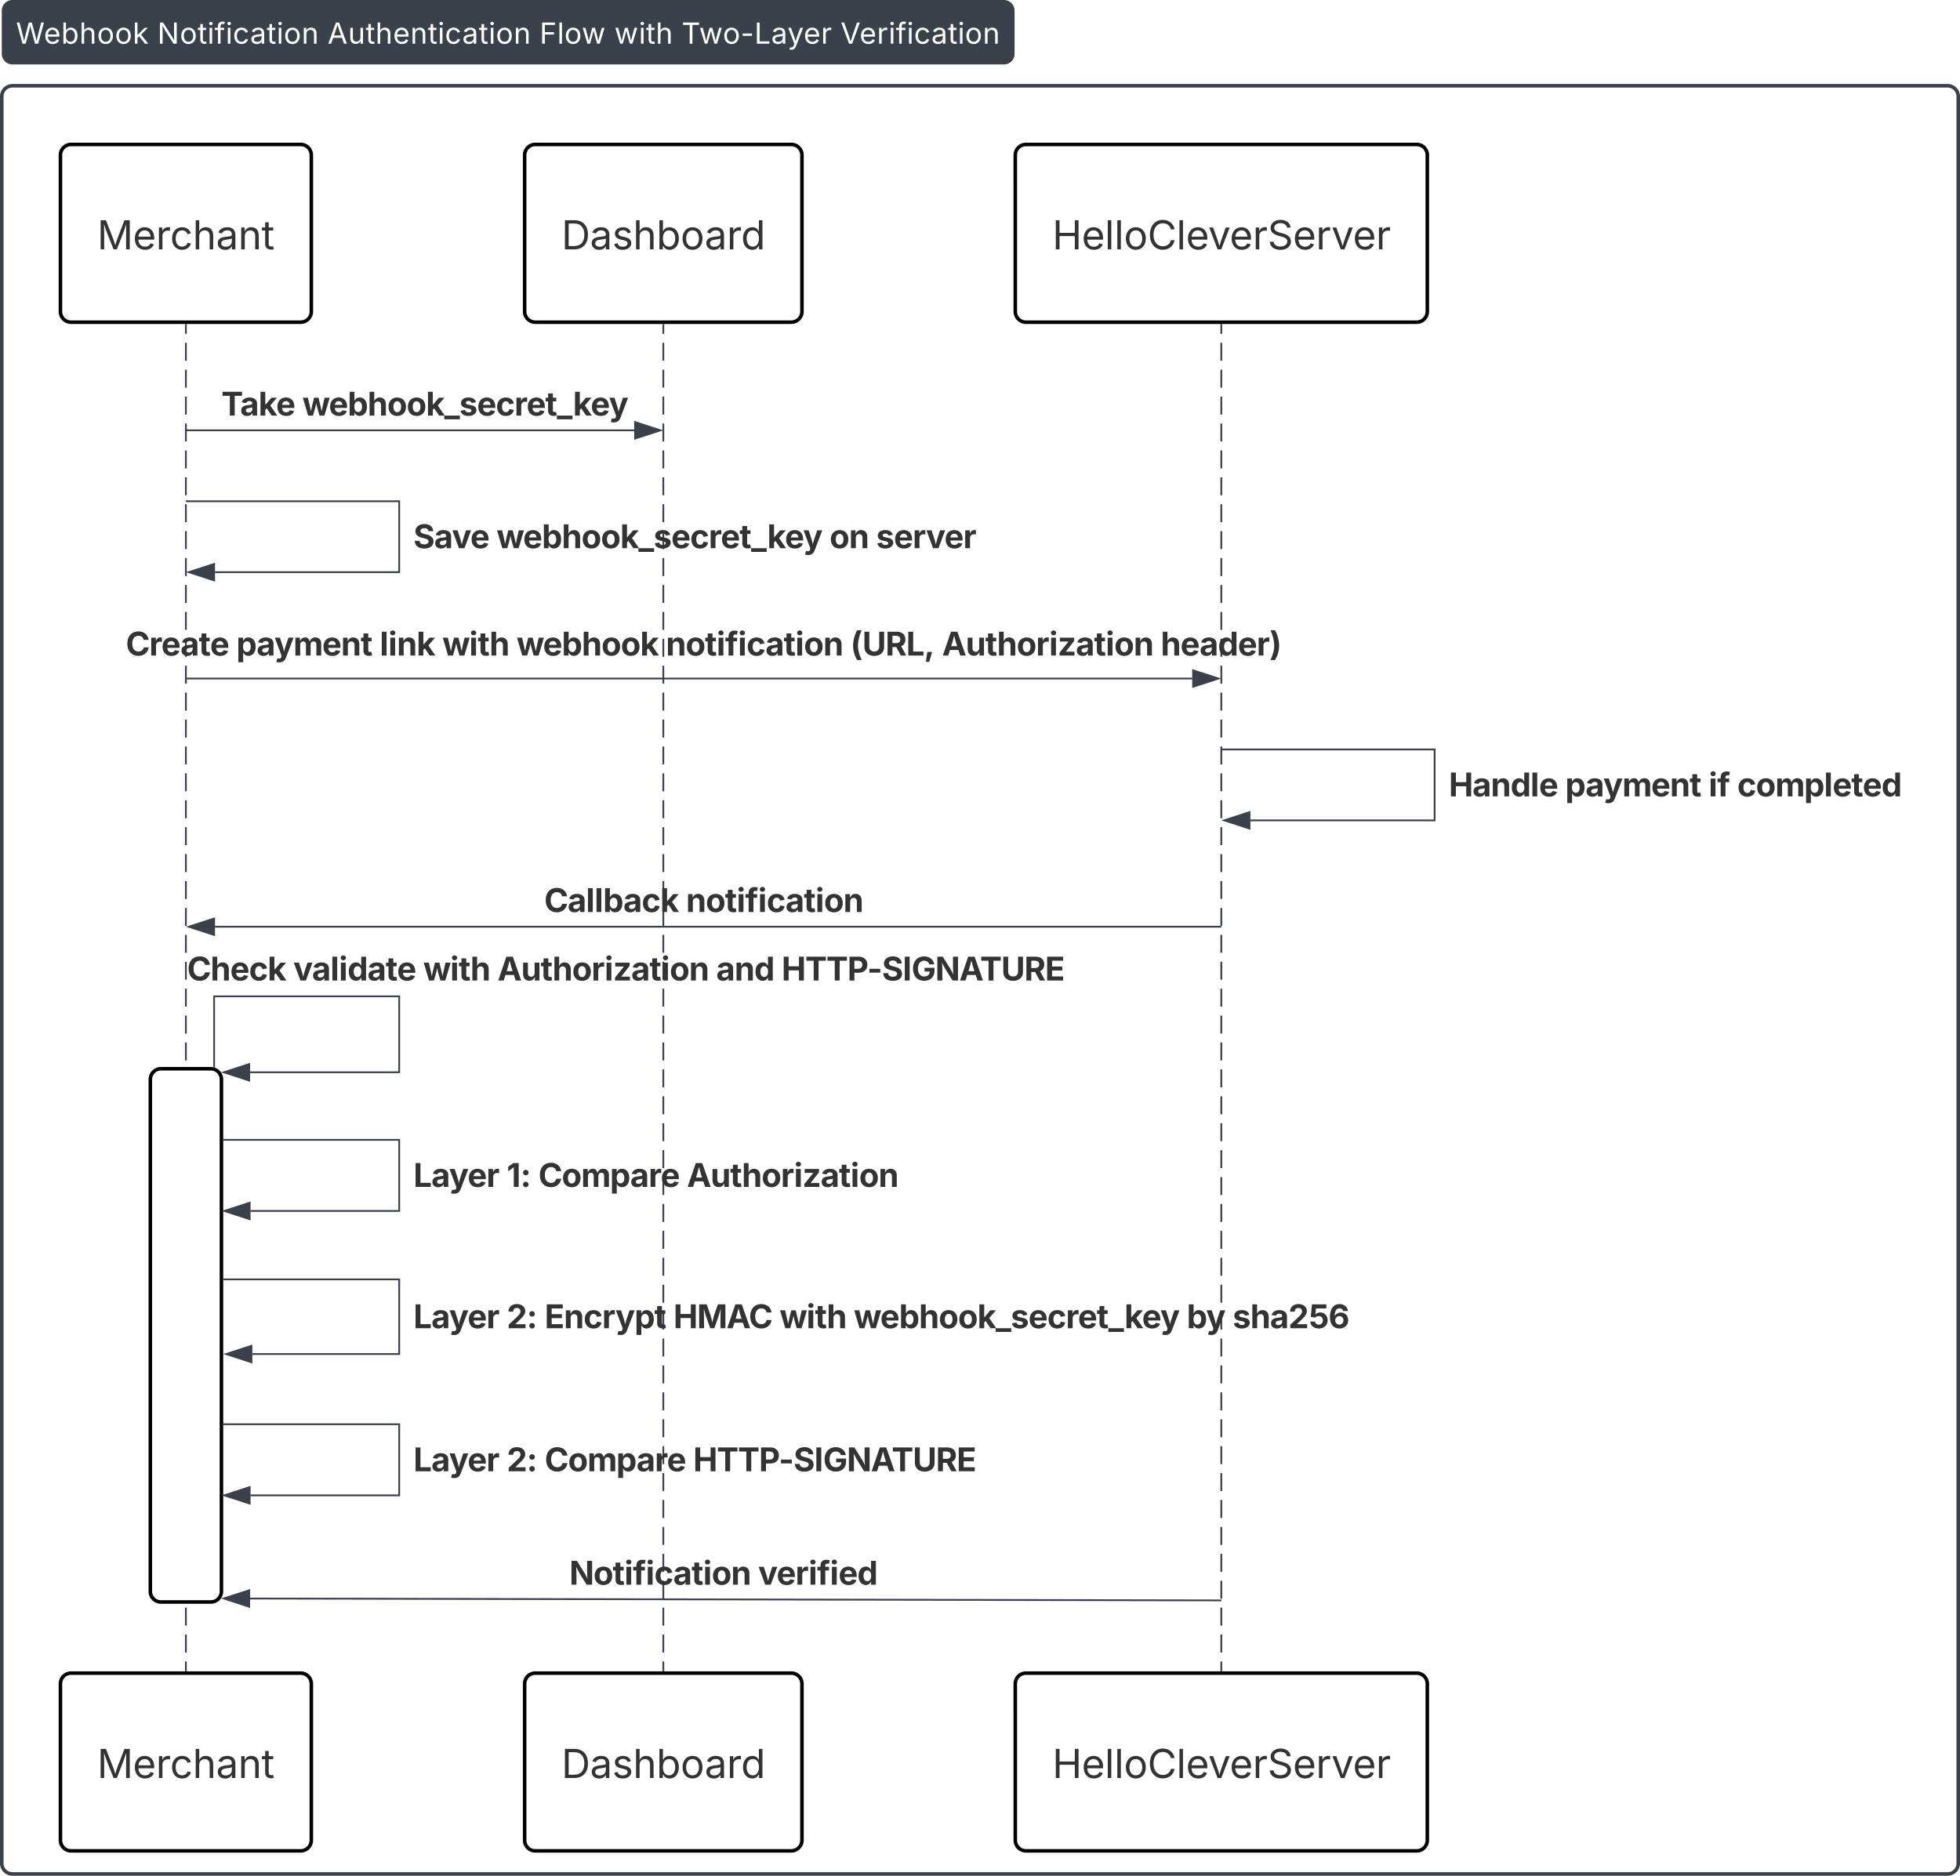 <svg xmlns="http://www.w3.org/2000/svg" xmlns:xlink="http://www.w3.org/1999/xlink" xmlns:lucid="lucid" width="1102.59" height="1055.25"><g transform="translate(-1483.883 3796.255)" lucid:page-tab-id="0_0"><path d="M1000-4000h2000v1500H1000z" fill="#fff"/><path d="M1484.88-3742a6 6 0 0 1 6-6h1088.6a6 6 0 0 1 6 6v994a6 6 0 0 1-6 6h-1088.6a6 6 0 0 1-6-6z" stroke="#3a414a" stroke-width="2" fill="#fff"/><path d="M1484.88-3790.26a6 6 0 0 1 6-6h557.74a6 6 0 0 1 6 6v24.26a6 6 0 0 1-6 6h-557.74a6 6 0 0 1-6-6z" fill="#3a414a"/><use xlink:href="#a" transform="matrix(1,0,0,1,1492.883,-3788.255) translate(0 16.59)"/><use xlink:href="#b" transform="matrix(1,0,0,1,1492.883,-3788.255) translate(79.523 16.59)"/><use xlink:href="#c" transform="matrix(1,0,0,1,1492.883,-3788.255) translate(175.247 16.59)"/><use xlink:href="#d" transform="matrix(1,0,0,1,1492.883,-3788.255) translate(294.544 16.59)"/><use xlink:href="#e" transform="matrix(1,0,0,1,1492.883,-3788.255) translate(336.623 16.59)"/><use xlink:href="#f" transform="matrix(1,0,0,1,1492.883,-3788.255) translate(374.459 16.59)"/><use xlink:href="#g" transform="matrix(1,0,0,1,1492.883,-3788.255) translate(463.824 16.59)"/><path d="M2170.92-3613.5v5.05m0 5.04v10.1m0 5.03v10.1m0 5.04v10.1m0 5.04v10.1m0 5.05v10.1m0 5.04v10.1m0 5.03v10.1m0 5.04v10.1m0 5.04v10.1m0 5.05v10.1m0 5.04v10.1m0 5.03v10.1m0 5.04v10.1m0 5.04v10.1m0 5.05v10.1m0 5.04v10.1m0 5.03v10.1m0 5.04v10.1m0 5.04v10.1m0 5.05v10.1m0 5.04v10.1m0 5.03v10.1m0 5.04v10.1m0 5.04v10.1m0 5.05v10.1m0 5.04v10.1m0 5.03v10.1m0 5.04v10.1m0 5.04v10.1m0 5.05v10.1m0 5.04v10.1m0 5.03v10.1m0 5.04v10.1m0 5.04v10.1m0 5.05v10.1m0 5.04v10.1m0 5.03v10.1m0 5.04v10.1m0 5.04v10.1m0 5.05v10.1m0 5.04v10.1m0 5.03v10.1m0 5.04v10.1m0 5.04v10.1m0 5.05v10.1m0 5.04v10.1m0 5.03v10.1m0 5.04v10.1m0 5.04v10.1m0 5.05v5.05" stroke="#3a414a" fill="none"/><path d="M2171.4-3613.5h-.95v-.5h.95zM2171.4-2856h-.95v-.5h.95z" stroke="#3a414a" stroke-width=".05" fill="#3a414a"/><path d="M1588.45-3613.5v5.05m0 5.04v10.1m0 5.03v10.1m0 5.04v10.1m0 5.04v10.1m0 5.05v10.1m0 5.04v10.1m0 5.03v10.1m0 5.04v10.1m0 5.04v10.1m0 5.05v10.1m0 5.04v10.1m0 5.03v10.1m0 5.04v10.1m0 5.04v10.1m0 5.05v10.1m0 5.04v10.1m0 5.03v10.1m0 5.04v10.1m0 5.04v10.1m0 5.05v10.1m0 5.04v10.1m0 5.03v10.1m0 5.04v10.1m0 5.04v10.1m0 5.05v10.1m0 5.04v10.1m0 5.03v10.1m0 5.04v10.1m0 5.04v10.1m0 5.05v10.1m0 5.04v10.1m0 5.03v10.1m0 5.04v10.1m0 5.04v10.1m0 5.05v10.1m0 5.04v10.1m0 5.03v10.1m0 5.04v10.1m0 5.04v10.1m0 5.05v10.1m0 5.04v10.1m0 5.03v10.1m0 5.04v10.1m0 5.04v10.1m0 5.05v10.1m0 5.04v10.1m0 5.03v10.1m0 5.04v10.1m0 5.04v10.1m0 5.05v5.05" stroke="#3a414a" fill="none"/><path d="M1588.93-3613.5h-.95v-.5h.95zM1588.93-2856h-.95v-.5h.95z" stroke="#3a414a" stroke-width=".05" fill="#3a414a"/><path d="M1857.03-3613.5v5.05m0 5.04v10.1m0 5.03v10.1m0 5.04v10.1m0 5.04v10.1m0 5.05v10.1m0 5.04v10.1m0 5.03v10.1m0 5.04v10.1m0 5.04v10.1m0 5.05v10.1m0 5.04v10.1m0 5.03v10.1m0 5.04v10.1m0 5.04v10.1m0 5.05v10.1m0 5.04v10.1m0 5.03v10.1m0 5.04v10.1m0 5.04v10.1m0 5.05v10.1m0 5.04v10.1m0 5.03v10.1m0 5.04v10.1m0 5.04v10.1m0 5.05v10.1m0 5.04v10.1m0 5.03v10.1m0 5.04v10.1m0 5.04v10.1m0 5.05v10.1m0 5.04v10.1m0 5.03v10.1m0 5.04v10.1m0 5.04v10.1m0 5.05v10.1m0 5.04v10.1m0 5.03v10.1m0 5.04v10.1m0 5.04v10.1m0 5.05v10.1m0 5.04v10.1m0 5.03v10.1m0 5.04v10.1m0 5.04v10.1m0 5.05v10.1m0 5.04v10.1m0 5.03v10.1m0 5.04v10.1m0 5.04v10.1m0 5.05v5.05" stroke="#3a414a" fill="none"/><path d="M1857.5-3613.5h-.95v-.5h.95zM1857.5-2856h-.95v-.5h.95z" stroke="#3a414a" stroke-width=".05" fill="#3a414a"/><path d="M1517.88-3709a6 6 0 0 1 6-6h129.14a6 6 0 0 1 6 6v88a6 6 0 0 1-6 6h-129.14a6 6 0 0 1-6-6z" stroke="#000" stroke-width="2" fill="#fff"/><use xlink:href="#h" transform="matrix(1,0,0,1,1517.883,-3715) translate(20.635 59.028)"/><path d="M1517.88-2849a6 6 0 0 1 6-6h129.14a6 6 0 0 1 6 6v88a6 6 0 0 1-6 6h-129.14a6 6 0 0 1-6-6z" stroke="#000" stroke-width="2" fill="#fff"/><use xlink:href="#h" transform="matrix(1,0,0,1,1517.883,-2855) translate(20.635 59.028)"/><path d="M1779.02-3709a6 6 0 0 1 6-6h144a6 6 0 0 1 6 6v88a6 6 0 0 1-6 6h-144a6 6 0 0 1-6-6z" stroke="#000" stroke-width="2" fill="#fff"/><use xlink:href="#i" transform="matrix(1,0,0,1,1779.02,-3715) translate(20.697 59.028)"/><path d="M1779.02-2849a6 6 0 0 1 6-6h144a6 6 0 0 1 6 6v88a6 6 0 0 1-6 6h-144a6 6 0 0 1-6-6z" stroke="#000" stroke-width="2" fill="#fff"/><use xlink:href="#i" transform="matrix(1,0,0,1,1779.02,-2855) translate(20.697 59.028)"/><path d="M2055.03-3709a6 6 0 0 1 6-6h219.78a6 6 0 0 1 6 6v88a6 6 0 0 1-6 6h-219.77a6 6 0 0 1-6-6z" stroke="#000" stroke-width="2" fill="#fff"/><use xlink:href="#j" transform="matrix(1,0,0,1,2055.033,-3715) translate(20.817 59.028)"/><path d="M2055.03-2849a6 6 0 0 1 6-6h219.78a6 6 0 0 1 6 6v88a6 6 0 0 1-6 6h-219.77a6 6 0 0 1-6-6z" stroke="#000" stroke-width="2" fill="#fff"/><use xlink:href="#j" transform="matrix(1,0,0,1,2055.033,-2855) translate(20.817 59.028)"/><path d="M1568.45-3189a6 6 0 0 1 6-6h28a6 6 0 0 1 6 6v288a6 6 0 0 1-6 6h-28a6 6 0 0 1-6-6z" stroke="#000" stroke-width="2" fill="#fff"/><path d="M1588.95-3554.16h251.7M1588.96-3554.16h-.5" stroke="#3a414a" fill="none"/><path d="M1855.4-3554.16l-14.26 4.64v-9.27z" stroke="#3a414a" fill="#3a414a"/><use xlink:href="#k" transform="matrix(1,0,0,1,1608.389,-3579.661) translate(0 17.216)"/><use xlink:href="#l" transform="matrix(1,0,0,1,1608.389,-3579.661) translate(45.584 17.216)"/><path d="M1588.95-3514.26h119.5v39.9h-103.62M1588.96-3514.26h-.5" stroke="#3a414a" fill="none"/><path d="M1590.07-3474.37l14.27-4.63v9.27z" stroke="#3a414a" fill="#3a414a"/><use xlink:href="#m" transform="matrix(1,0,0,1,1716.451,-3505.067) translate(0 17.216)"/><use xlink:href="#n" transform="matrix(1,0,0,1,1716.451,-3505.067) translate(46.781 17.216)"/><use xlink:href="#o" transform="matrix(1,0,0,1,1716.451,-3505.067) translate(234.105 17.216)"/><use xlink:href="#p" transform="matrix(1,0,0,1,1716.451,-3505.067) translate(260.277 17.216)"/><path d="M1588.95-3414.53h565.6M1588.96-3414.53h-.5" stroke="#3a414a" fill="none"/><path d="M2169.3-3414.53l-14.26 4.64v-9.26z" stroke="#3a414a" fill="#3a414a"/><use xlink:href="#q" transform="matrix(1,0,0,1,1554.656,-3444.665) translate(0 17.216)"/><use xlink:href="#r" transform="matrix(1,0,0,1,1554.656,-3444.665) translate(62.158 17.216)"/><use xlink:href="#s" transform="matrix(1,0,0,1,1554.656,-3444.665) translate(142.834 17.216)"/><use xlink:href="#t" transform="matrix(1,0,0,1,1554.656,-3444.665) translate(178.048 17.216)"/><use xlink:href="#u" transform="matrix(1,0,0,1,1554.656,-3444.665) translate(219.796 17.216)"/><use xlink:href="#v" transform="matrix(1,0,0,1,1554.656,-3444.665) translate(303.83 17.216)"/><use xlink:href="#w" transform="matrix(1,0,0,1,1554.656,-3444.665) translate(407.597 17.216)"/><use xlink:href="#x" transform="matrix(1,0,0,1,1554.656,-3444.665) translate(459.168 17.216)"/><use xlink:href="#y" transform="matrix(1,0,0,1,1554.656,-3444.665) translate(582.191 17.216)"/><path d="M2171.42-3374.63h119.5v39.9H2187.3M2171.43-3374.63h-.5" stroke="#3a414a" fill="none"/><path d="M2172.54-3334.74l14.26-4.63v9.27z" stroke="#3a414a" fill="#3a414a"/><use xlink:href="#z" transform="matrix(1,0,0,1,2298.92,-3365.436) translate(0 17.216)"/><use xlink:href="#r" transform="matrix(1,0,0,1,2298.92,-3365.436) translate(65.473 17.216)"/><use xlink:href="#A" transform="matrix(1,0,0,1,2298.92,-3365.436) translate(146.149 17.216)"/><use xlink:href="#B" transform="matrix(1,0,0,1,2298.92,-3365.436) translate(162.246 17.216)"/><path d="M2170.42-3274.9h-565.6M2170.4-3274.9h.52" stroke="#3a414a" fill="none"/><path d="M1590.07-3274.9l14.27-4.63v9.27z" stroke="#3a414a" fill="#3a414a"/><use xlink:href="#C" transform="matrix(1,0,0,1,1790.024,-3300.398) translate(0 17.216)"/><use xlink:href="#D" transform="matrix(1,0,0,1,1790.024,-3300.398) translate(79.765 17.216)"/><path d="M1604.32-3196.23v-39.5h104.13v42.72h-83.88" stroke="#3a414a" fill="none"/><path d="M1604.8-3195.6l-.18-.06-.78-.2v-.38h.95z" stroke="#3a414a" stroke-width=".05" fill="#3a414a"/><path d="M1609.8-3193l14.27-4.64v9.27z" stroke="#3a414a" fill="#3a414a"/><g><use xlink:href="#E" transform="matrix(1,0,0,1,1589.134,-3261.854) translate(0 17.216)"/><use xlink:href="#F" transform="matrix(1,0,0,1,1589.134,-3261.854) translate(59.771 17.216)"/><use xlink:href="#t" transform="matrix(1,0,0,1,1589.134,-3261.854) translate(132.854 17.216)"/><use xlink:href="#x" transform="matrix(1,0,0,1,1589.134,-3261.854) translate(174.603 17.216)"/><use xlink:href="#G" transform="matrix(1,0,0,1,1589.134,-3261.854) translate(297.625 17.216)"/><use xlink:href="#H" transform="matrix(1,0,0,1,1589.134,-3261.854) translate(334.418 17.216)"/></g><path d="M1608.95-3155h99.5v40h-83.62" stroke="#3a414a" fill="none"/><path stroke="#3a414a" stroke-width=".05" fill="#3a414a"/><path d="M1610.07-3115l14.27-4.64v9.28z" stroke="#3a414a" fill="#3a414a"/><g><use xlink:href="#I" transform="matrix(1,0,0,1,1716.451,-3145.752) translate(0 17.216)"/><use xlink:href="#J" transform="matrix(1,0,0,1,1716.451,-3145.752) translate(52.474 17.216)"/><use xlink:href="#K" transform="matrix(1,0,0,1,1716.451,-3145.752) translate(70.28 17.216)"/><use xlink:href="#L" transform="matrix(1,0,0,1,1716.451,-3145.752) translate(153.837 17.216)"/></g><path d="M1609.95-3076.5h98.5v42h-82.62" stroke="#3a414a" fill="none"/><path d="M1609.96-3076.03h-.5v-.94h.5z" stroke="#3a414a" stroke-width=".05" fill="#3a414a"/><path d="M1611.07-3034.5l14.27-4.64v9.28z" stroke="#3a414a" fill="#3a414a"/><g><use xlink:href="#I" transform="matrix(1,0,0,1,1716.451,-3066.252) translate(0 17.216)"/><use xlink:href="#M" transform="matrix(1,0,0,1,1716.451,-3066.252) translate(52.474 17.216)"/><use xlink:href="#N" transform="matrix(1,0,0,1,1716.451,-3066.252) translate(73.812 17.216)"/><use xlink:href="#O" transform="matrix(1,0,0,1,1716.451,-3066.252) translate(146.261 17.216)"/><use xlink:href="#t" transform="matrix(1,0,0,1,1716.451,-3066.252) translate(205.972 17.216)"/><use xlink:href="#P" transform="matrix(1,0,0,1,1716.451,-3066.252) translate(247.72 17.216)"/><use xlink:href="#Q" transform="matrix(1,0,0,1,1716.451,-3066.252) translate(435.044 17.216)"/><use xlink:href="#R" transform="matrix(1,0,0,1,1716.451,-3066.252) translate(460.834 17.216)"/></g><path d="M1608.95-2995h99.5v40h-83.62" stroke="#3a414a" fill="none"/><path stroke="#3a414a" stroke-width=".05" fill="#3a414a"/><path d="M1610.07-2955l14.27-4.64v9.28z" stroke="#3a414a" fill="#3a414a"/><g><use xlink:href="#I" transform="matrix(1,0,0,1,1716.451,-2985.752) translate(0 17.216)"/><use xlink:href="#M" transform="matrix(1,0,0,1,1716.451,-2985.752) translate(52.474 17.216)"/><use xlink:href="#K" transform="matrix(1,0,0,1,1716.451,-2985.752) translate(73.812 17.216)"/><use xlink:href="#H" transform="matrix(1,0,0,1,1716.451,-2985.752) translate(157.369 17.216)"/></g><path d="M2170.42-2895.9l-545.85-1.06M2170.4-2895.9h.52" stroke="#3a414a" fill="none"/><path d="M1609.8-2897l14.28-4.6-.02 9.27z" stroke="#3a414a" fill="#3a414a"/><g><use xlink:href="#S" transform="matrix(1,0,0,1,1804.149,-2921.947) translate(0 17.216)"/><use xlink:href="#T" transform="matrix(1,0,0,1,1804.149,-2921.947) translate(106.249 17.216)"/></g><defs><path fill="#fff" d="M458 0L52-1490h194c108 439 233 855 324 1313 92-459 221-873 331-1313h216c110 438 234 854 330 1307 92-455 216-869 323-1307h196L1558 0h-221l-256-944c-26-95-50-200-73-331-22 122-44 223-73 331L680 0H458" id="U"/><path fill="#fff" d="M628 24c-324 0-524-230-524-574 0-343 198-582 503-582 237 0 487 146 487 559v75H286c9 234 145 362 343 362 132 0 231-58 273-172l174 48C1024-91 857 24 628 24zM287-650h624c-17-190-120-322-304-322-192 0-309 151-320 322" id="V"/><path fill="#fff" d="M677 24c-213 0-288-135-325-197h-20V0H158v-1490h180v551h14c37-59 106-193 324-193 279 0 474 222 474 576 0 356-194 580-473 580zm-27-161c209 0 317-186 317-421 0-232-105-413-317-413-206 0-314 166-314 413 0 249 111 421 314 421" id="W"/><path fill="#fff" d="M338-670V0H158v-1490h180v566c73-149 190-208 336-208 226 0 379 139 379 422V0H872v-695c0-172-96-275-252-275-161 0-282 109-282 300" id="X"/><path fill="#fff" d="M613 24c-304 0-509-231-509-576 0-350 205-580 509-580 305 0 511 230 511 580 0 345-206 576-511 576zm0-161c226 0 329-195 329-415 0-222-103-419-329-419-223 0-326 196-326 419 0 220 103 415 326 415" id="Y"/><path fill="#fff" d="M158 0v-1490h180v865h22l478-493h223L593-638 1096 0H865L456-523 338-412V0H158" id="Z"/><g id="a"><use transform="matrix(0.008,0,0,0.008,0,0)" xlink:href="#U"/><use transform="matrix(0.008,0,0,0.008,15.645,0)" xlink:href="#V"/><use transform="matrix(0.008,0,0,0.008,25.404,0)" xlink:href="#W"/><use transform="matrix(0.008,0,0,0.008,35.654,0)" xlink:href="#X"/><use transform="matrix(0.008,0,0,0.008,45.553,0)" xlink:href="#Y"/><use transform="matrix(0.008,0,0,0.008,55.59,0)" xlink:href="#Y"/><use transform="matrix(0.008,0,0,0.008,65.628,0)" xlink:href="#Z"/></g><path fill="#fff" d="M180 0v-1490h224l606 953c40 63 108 177 176 312-27-437-7-821-13-1265h190V0h-226C860-448 622-778 356-1262c27 476 11 792 15 1262H180" id="aa"/><path fill="#fff" d="M598-1118v154H368v674c0 100 37 144 132 144 23 0 62-6 92-12L629-6c-37 13-88 20-134 20-193 0-307-107-307-290v-688H20v-154h168v-266h180v266h230" id="ab"/><path fill="#fff" d="M158 0v-1118h180V0H158zm91-1301c-68 0-125-53-125-119s57-119 125-119c69 0 126 53 126 119s-57 119-126 119" id="ac"/><path fill="#fff" d="M678-1118v154H420V0H240v-964H20v-154h220v-149c0-194 155-293 318-293 85 0 141 18 168 30l-50 154c-19-6-47-17-97-17-111 0-159 58-159 166v109h258" id="ad"/><path fill="#fff" d="M613 24c-304 0-509-231-509-576 0-350 205-580 509-580 216 0 392 114 453 309l-173 49c-33-115-133-197-280-197-223 0-326 196-326 419 0 220 103 415 326 415 150 0 252-85 285-206l172 49C1010-95 832 24 613 24" id="ae"/><path fill="#fff" d="M471 26C259 26 90-98 90-318c0-256 228-303 435-329 202-27 287-16 287-108 0-139-79-219-234-219-161 0-248 86-283 164l-173-57c86-203 278-265 451-265 150 0 419 46 419 395V0H815v-152h-12C765-73 660 26 471 26zm31-159c199 0 310-134 310-271v-155c-30 35-226 55-295 64-131 17-246 59-246 186 0 116 97 176 231 176" id="af"/><path fill="#fff" d="M338-670V0H158v-1118h173l1 207c72-158 192-221 342-221 226 0 378 139 378 422V0H872v-695c0-172-96-275-252-275-161 0-282 109-282 300" id="ag"/><g id="b"><use transform="matrix(0.008,0,0,0.008,0,0)" xlink:href="#aa"/><use transform="matrix(0.008,0,0,0.008,12.612,0)" xlink:href="#Y"/><use transform="matrix(0.008,0,0,0.008,22.65,0)" xlink:href="#ab"/><use transform="matrix(0.008,0,0,0.008,28.126,0)" xlink:href="#ac"/><use transform="matrix(0.008,0,0,0.008,32.18,0)" xlink:href="#ad"/><use transform="matrix(0.008,0,0,0.008,38.376,0)" xlink:href="#ac"/><use transform="matrix(0.008,0,0,0.008,42.43,0)" xlink:href="#ae"/><use transform="matrix(0.008,0,0,0.008,52.157,0)" xlink:href="#af"/><use transform="matrix(0.008,0,0,0.008,61.557,0)" xlink:href="#ab"/><use transform="matrix(0.008,0,0,0.008,67.034,0)" xlink:href="#ac"/><use transform="matrix(0.008,0,0,0.008,71.088,0)" xlink:href="#Y"/><use transform="matrix(0.008,0,0,0.008,81.125,0)" xlink:href="#ag"/></g><path fill="#fff" d="M52 0l541-1490h220L1361 0h-200l-149-416H398L254 0H52zm404-582h497c-103-290-145-390-251-756-108 377-145 460-246 756" id="ah"/><path fill="#fff" d="M537 14c-226 0-379-139-379-422v-710h180v695c0 172 97 275 253 275 160 0 281-109 281-300v-670h181V0H879v-209C806-46 684 14 537 14" id="ai"/><g id="c"><use transform="matrix(0.008,0,0,0.008,0,0)" xlink:href="#ah"/><use transform="matrix(0.008,0,0,0.008,11.55,0)" xlink:href="#ai"/><use transform="matrix(0.008,0,0,0.008,21.448,0)" xlink:href="#ab"/><use transform="matrix(0.008,0,0,0.008,26.925,0)" xlink:href="#X"/><use transform="matrix(0.008,0,0,0.008,36.823,0)" xlink:href="#V"/><use transform="matrix(0.008,0,0,0.008,46.583,0)" xlink:href="#ag"/><use transform="matrix(0.008,0,0,0.008,56.473,0)" xlink:href="#ab"/><use transform="matrix(0.008,0,0,0.008,61.949,0)" xlink:href="#ac"/><use transform="matrix(0.008,0,0,0.008,66.004,0)" xlink:href="#ae"/><use transform="matrix(0.008,0,0,0.008,75.731,0)" xlink:href="#af"/><use transform="matrix(0.008,0,0,0.008,85.13,0)" xlink:href="#ab"/><use transform="matrix(0.008,0,0,0.008,90.607,0)" xlink:href="#ac"/><use transform="matrix(0.008,0,0,0.008,94.661,0)" xlink:href="#Y"/><use transform="matrix(0.008,0,0,0.008,104.699,0)" xlink:href="#ag"/></g><path fill="#fff" d="M180 0v-1490h901v168H370v510h643v168H370V0H180" id="aj"/><path fill="#fff" d="M338-1490V0H158v-1490h180" id="ak"/><path fill="#fff" d="M409 0L70-1118h191c89 329 165 560 243 925 75-353 154-601 240-925h192c85 325 161 564 235 922 77-354 157-598 244-922h191L1267 0h-179c-86-307-176-590-250-913C763-588 675-308 588 0H409" id="al"/><g id="d"><use transform="matrix(0.008,0,0,0.008,0,0)" xlink:href="#aj"/><use transform="matrix(0.008,0,0,0.008,9.882,0)" xlink:href="#ak"/><use transform="matrix(0.008,0,0,0.008,13.936,0)" xlink:href="#Y"/><use transform="matrix(0.008,0,0,0.008,23.671,0)" xlink:href="#al"/></g><g id="e"><use transform="matrix(0.008,0,0,0.008,0,0)" xlink:href="#al"/><use transform="matrix(0.008,0,0,0.008,13.699,0)" xlink:href="#ac"/><use transform="matrix(0.008,0,0,0.008,17.754,0)" xlink:href="#ab"/><use transform="matrix(0.008,0,0,0.008,23.23,0)" xlink:href="#X"/></g><path fill="#fff" d="M98-1322v-168h1126v168H757V0H567v-1322H98" id="am"/><path fill="#fff" d="M798-719v166H144v-166h654" id="an"/><path fill="#fff" d="M180 0v-1490h190v1322h690V0H180" id="ao"/><path fill="#fff" d="M140 405l46-156c120 36 205 19 263-150l32-93L54-1118h197c107 313 237 620 324 950 87-331 219-637 326-950h196L606 167c-68 178-176 259-334 259-64 0-113-12-132-21" id="ap"/><path fill="#fff" d="M158 0v-1118h174v172h12c41-113 157-188 290-188 26 0 70 2 91 3v181c-11-2-60-10-108-10-161 0-279 109-279 260V0H158" id="aq"/><g id="f"><use transform="matrix(0.008,0,0,0.008,0,0)" xlink:href="#am"/><use transform="matrix(0.008,0,0,0.008,9.76,0)" xlink:href="#al"/><use transform="matrix(0.008,0,0,0.008,23.156,0)" xlink:href="#Y"/><use transform="matrix(0.008,0,0,0.008,33.194,0)" xlink:href="#an"/><use transform="matrix(0.008,0,0,0.008,40.894,0)" xlink:href="#ao"/><use transform="matrix(0.008,0,0,0.008,50.359,0)" xlink:href="#af"/><use transform="matrix(0.008,0,0,0.008,59.514,0)" xlink:href="#ap"/><use transform="matrix(0.008,0,0,0.008,68.595,0)" xlink:href="#V"/><use transform="matrix(0.008,0,0,0.008,78.354,0)" xlink:href="#aq"/></g><path fill="#fff" d="M600 0L52-1490h200c166 485 304 806 458 1336 156-533 285-846 449-1336h202L819 0H600" id="ar"/><g id="g"><use transform="matrix(0.008,0,0,0.008,0,0)" xlink:href="#ar"/><use transform="matrix(0.008,0,0,0.008,10.7,0)" xlink:href="#V"/><use transform="matrix(0.008,0,0,0.008,20.459,0)" xlink:href="#aq"/><use transform="matrix(0.008,0,0,0.008,27.023,0)" xlink:href="#ac"/><use transform="matrix(0.008,0,0,0.008,31.077,0)" xlink:href="#ad"/><use transform="matrix(0.008,0,0,0.008,37.273,0)" xlink:href="#ac"/><use transform="matrix(0.008,0,0,0.008,41.327,0)" xlink:href="#ae"/><use transform="matrix(0.008,0,0,0.008,51.054,0)" xlink:href="#af"/><use transform="matrix(0.008,0,0,0.008,60.454,0)" xlink:href="#ab"/><use transform="matrix(0.008,0,0,0.008,65.93,0)" xlink:href="#ac"/><use transform="matrix(0.008,0,0,0.008,69.984,0)" xlink:href="#Y"/><use transform="matrix(0.008,0,0,0.008,80.022,0)" xlink:href="#ag"/></g><path fill="#333" d="M180 0v-1490h270l367 940c28 72 75 218 110 339 35-117 81-264 110-339l362-940h271V0h-187c2-448-5-837 7-1287-157 497-311 829-483 1287H842C666-458 514-784 354-1284c12 438 5 843 7 1284H180" id="as"/><path fill="#333" d="M628 24c-324 0-524-230-524-574 0-343 198-582 503-582 237 0 487 146 487 559v75H286c9 234 145 362 343 362 132 0 231-58 273-172l174 48C1024-91 857 24 628 24zM287-650h624c-17-190-120-322-304-322-192 0-309 151-320 322" id="at"/><path fill="#333" d="M158 0v-1118h174v172h12c41-113 157-188 290-188 26 0 70 2 91 3v181c-11-2-60-10-108-10-161 0-279 109-279 260V0H158" id="au"/><path fill="#333" d="M613 24c-304 0-509-231-509-576 0-350 205-580 509-580 216 0 392 114 453 309l-173 49c-33-115-133-197-280-197-223 0-326 196-326 419 0 220 103 415 326 415 150 0 252-85 285-206l172 49C1010-95 832 24 613 24" id="av"/><path fill="#333" d="M338-670V0H158v-1490h180v566c73-149 190-208 336-208 226 0 379 139 379 422V0H872v-695c0-172-96-275-252-275-161 0-282 109-282 300" id="aw"/><path fill="#333" d="M471 26C259 26 90-98 90-318c0-256 228-303 435-329 202-27 287-16 287-108 0-139-79-219-234-219-161 0-248 86-283 164l-173-57c86-203 278-265 451-265 150 0 419 46 419 395V0H815v-152h-12C765-73 660 26 471 26zm31-159c199 0 310-134 310-271v-155c-30 35-226 55-295 64-131 17-246 59-246 186 0 116 97 176 231 176" id="ax"/><path fill="#333" d="M338-670V0H158v-1118h173l1 207c72-158 192-221 342-221 226 0 378 139 378 422V0H872v-695c0-172-96-275-252-275-161 0-282 109-282 300" id="ay"/><path fill="#333" d="M598-1118v154H368v674c0 100 37 144 132 144 23 0 62-6 92-12L629-6c-37 13-88 20-134 20-193 0-307-107-307-290v-688H20v-154h168v-266h180v266h230" id="az"/><g id="h"><use transform="matrix(0.011,0,0,0.011,0,0)" xlink:href="#as"/><use transform="matrix(0.011,0,0,0.011,20.074,0)" xlink:href="#at"/><use transform="matrix(0.011,0,0,0.011,33.03,0)" xlink:href="#au"/><use transform="matrix(0.011,0,0,0.011,41.026,0)" xlink:href="#av"/><use transform="matrix(0.011,0,0,0.011,53.722,0)" xlink:href="#aw"/><use transform="matrix(0.011,0,0,0.011,66.862,0)" xlink:href="#ax"/><use transform="matrix(0.011,0,0,0.011,79.34,0)" xlink:href="#ay"/><use transform="matrix(0.011,0,0,0.011,92.47,0)" xlink:href="#az"/></g><path fill="#333" d="M645 0H180v-1490h484c435 0 692 280 692 742 0 466-257 748-711 748zM370-168h263c363 0 539-218 539-580 0-358-176-574-521-574H370v1154" id="aA"/><path fill="#333" d="M538 24C308 24 148-78 108-271l171-41c32 123 123 178 257 178 156 0 256-77 256-169 0-77-54-128-164-154l-186-44c-203-48-300-148-300-305 0-192 176-326 414-326 230 0 351 112 402 269l-163 42c-31-80-94-158-238-158-133 0-233 69-233 162 0 83 57 129 188 160l169 40c203 48 298 149 298 302 0 196-179 339-441 339" id="aB"/><path fill="#333" d="M677 24c-213 0-288-135-325-197h-20V0H158v-1490h180v551h14c37-59 106-193 324-193 279 0 474 222 474 576 0 356-194 580-473 580zm-27-161c209 0 317-186 317-421 0-232-105-413-317-413-206 0-314 166-314 413 0 249 111 421 314 421" id="aC"/><path fill="#333" d="M613 24c-304 0-509-231-509-576 0-350 205-580 509-580 305 0 511 230 511 580 0 345-206 576-511 576zm0-161c226 0 329-195 329-415 0-222-103-419-329-419-223 0-326 196-326 419 0 220 103 415 326 415" id="aD"/><path fill="#333" d="M577 24c-279 0-473-224-473-580 0-354 195-576 474-576 218 0 287 134 324 193h14v-551h180V0H922v-173h-20C865-111 790 24 577 24zm27-161c203 0 314-172 314-421 0-247-108-413-314-413-212 0-317 181-317 413 0 235 108 421 317 421" id="aE"/><g id="i"><use transform="matrix(0.011,0,0,0.011,0,0)" xlink:href="#aA"/><use transform="matrix(0.011,0,0,0.011,16.037,0)" xlink:href="#ax"/><use transform="matrix(0.011,0,0,0.011,28.516,0)" xlink:href="#aB"/><use transform="matrix(0.011,0,0,0.011,40.245,0)" xlink:href="#aw"/><use transform="matrix(0.011,0,0,0.011,53.385,0)" xlink:href="#aC"/><use transform="matrix(0.011,0,0,0.011,66.992,0)" xlink:href="#aD"/><use transform="matrix(0.011,0,0,0.011,80.534,0)" xlink:href="#ax"/><use transform="matrix(0.011,0,0,0.011,93.012,0)" xlink:href="#au"/><use transform="matrix(0.011,0,0,0.011,101.009,0)" xlink:href="#aE"/></g><path fill="#333" d="M180 0v-1490h190v644h782v-644h190V0h-190v-678H370V0H180" id="aF"/><path fill="#333" d="M338-1490V0H158v-1490h180" id="aG"/><path fill="#333" d="M783 20c-382 0-661-292-661-764 0-473 279-766 661-766 302 0 548 182 601 489h-190c-42-204-217-313-411-313-268 0-476 208-476 590 0 381 209 588 476 588 195 0 369-110 411-313h190c-52 303-296 489-601 489" id="aH"/><path fill="#333" d="M481 0L54-1118h197c107 314 236 620 325 951 87-331 217-637 324-951h197L670 0H481" id="aI"/><path fill="#333" d="M657 26c-323 0-524-166-541-416h195c15 169 171 246 346 246 202 0 356-106 356-265 5-203-294-238-475-293-239-73-380-191-380-389 0-252 224-419 512-419 294 0 499 171 508 396H992c-17-145-151-228-328-228-193 0-321 102-321 242 0 156 175 211 284 241l149 41c160 44 422 134 422 412 0 244-197 432-541 432" id="aJ"/><g id="j"><use transform="matrix(0.011,0,0,0.011,0,0)" xlink:href="#aF"/><use transform="matrix(0.011,0,0,0.011,16.515,0)" xlink:href="#at"/><use transform="matrix(0.011,0,0,0.011,29.47,0)" xlink:href="#aG"/><use transform="matrix(0.011,0,0,0.011,34.852,0)" xlink:href="#aG"/><use transform="matrix(0.011,0,0,0.011,40.234,0)" xlink:href="#aD"/><use transform="matrix(0.011,0,0,0.011,53.559,0)" xlink:href="#aH"/><use transform="matrix(0.011,0,0,0.011,69.792,0)" xlink:href="#aG"/><use transform="matrix(0.011,0,0,0.011,75.174,0)" xlink:href="#at"/><use transform="matrix(0.011,0,0,0.011,87.695,0)" xlink:href="#aI"/><use transform="matrix(0.011,0,0,0.011,99.75,0)" xlink:href="#at"/><use transform="matrix(0.011,0,0,0.011,112.706,0)" xlink:href="#au"/><use transform="matrix(0.011,0,0,0.011,121.072,0)" xlink:href="#aJ"/><use transform="matrix(0.011,0,0,0.011,135.33,0)" xlink:href="#at"/><use transform="matrix(0.011,0,0,0.011,148.286,0)" xlink:href="#au"/><use transform="matrix(0.011,0,0,0.011,156.999,0)" xlink:href="#aI"/><use transform="matrix(0.011,0,0,0.011,169.054,0)" xlink:href="#at"/><use transform="matrix(0.011,0,0,0.011,182.01,0)" xlink:href="#au"/></g><path fill="#333" d="M75-1237v-253h1217v253H837V0H531v-1237H75" id="aK"/><path fill="#333" d="M440 22C227 22 68-92 68-313c0-250 202-322 422-343 195-21 271-24 271-105 0-95-63-149-175-149-116 0-187 57-211 129l-275-46c57-194 237-305 487-305 240 0 474 108 474 379V0H777v-155h-10C713-51 605 22 440 22zm85-211c140 0 238-93 238-211v-121c-37 26-156 42-222 51-111 16-185 59-185 149 0 87 70 132 169 132" id="aL"/><path fill="#333" d="M128 0v-1490h300v802h17l366-430h347L740-633 1179 0H826L514-456l-86 97V0H128" id="aM"/><path fill="#333" d="M633 22C291 22 81-200 81-553c0-345 210-579 537-579 292 0 525 185 525 567v84H378c7 183 109 277 260 277 105 0 184-46 216-132l272 51C1071-99 893 22 633 22zM380-669h474c-15-146-94-237-233-237-143 0-229 99-241 237" id="aN"/><g id="k"><use transform="matrix(0.009,0,0,0.009,0,0)" xlink:href="#aK"/><use transform="matrix(0.009,0,0,0.009,10.561,0)" xlink:href="#aL"/><use transform="matrix(0.009,0,0,0.009,20.878,0)" xlink:href="#aM"/><use transform="matrix(0.009,0,0,0.009,30.788,0)" xlink:href="#aN"/></g><path fill="#333" d="M361 0L31-1118h315c68 295 127 523 188 845 63-317 128-551 199-845h276c71 296 131 525 196 846 57-321 119-552 186-846h319L1378 0h-305c-73-261-148-486-204-771C813-484 740-261 666 0H361" id="aO"/><path fill="#333" d="M754 19C571 19 479-89 437-179h-14V0H128v-1490h300v560h9c41-89 129-202 319-202 248 0 453 193 453 575 0 372-197 576-455 576zm-92-241c156 0 240-139 240-336 0-196-83-334-240-334-154 0-241 131-241 334 0 202 88 336 241 336" id="aP"/><path fill="#333" d="M428-647V0H128v-1490h294v586c65-146 175-228 341-228 232 0 385 159 385 421V0H847v-659c0-139-76-222-202-222-128 0-217 86-217 234" id="aQ"/><path fill="#333" d="M628 22C291 22 81-210 81-554c0-346 210-578 547-578 336 0 547 232 547 578 0 344-211 576-547 576zm0-236c160 0 242-146 242-341 0-197-82-341-242-341S387-753 387-555c0 195 81 341 241 341" id="aR"/><path fill="#333" d="M975 0v231H0V0h975" id="aS"/><path fill="#333" d="M572 22C302 22 117-98 78-306l279-48c29 105 101 156 224 156 114 0 185-48 185-115 0-118-228-130-337-155-215-49-322-150-322-317 0-215 187-347 470-347 265 0 424 116 466 298l-266 47c-24-76-87-130-196-130-98 0-174 46-174 113 0 56 38 95 144 117l201 40c216 44 320 143 320 302 0 220-207 367-500 367" id="aT"/><path fill="#333" d="M628 22C291 22 81-210 81-554c0-346 210-578 547-578 265 0 455 142 497 372l-279 52c-25-116-99-188-215-188-160 0-244 139-244 341 0 200 84 341 244 341 116 0 193-74 217-195l279 51C1085-123 896 22 628 22" id="aU"/><path fill="#333" d="M128 0v-1118h290v195h12c54-169 184-238 367-200v268c-27-8-86-15-130-15-138 0-239 95-239 234V0H128" id="aV"/><path fill="#333" d="M683-1118v229H474v562c0 71 29 104 102 104 23 0 73-7 95-13l43 225C647 9 580 16 520 16 296 16 174-96 174-301v-588H20v-229h154v-266h300v266h209" id="aW"/><path fill="#333" d="M120 396l69-226c123 42 245 23 254-107l8-60L31-1118h319c87 288 199 559 259 872 72-308 185-583 277-872h315L726 132c-68 181-186 294-410 294-79 0-153-13-196-30" id="aX"/><g id="l"><use transform="matrix(0.009,0,0,0.009,0,0)" xlink:href="#aO"/><use transform="matrix(0.009,0,0,0.009,14.865,0)" xlink:href="#aN"/><use transform="matrix(0.009,0,0,0.009,25.451,0)" xlink:href="#aP"/><use transform="matrix(0.009,0,0,0.009,36.654,0)" xlink:href="#aQ"/><use transform="matrix(0.009,0,0,0.009,47.718,0)" xlink:href="#aR"/><use transform="matrix(0.009,0,0,0.009,58.617,0)" xlink:href="#aR"/><use transform="matrix(0.009,0,0,0.009,69.516,0)" xlink:href="#aM"/><use transform="matrix(0.009,0,0,0.009,79.825,0)" xlink:href="#aS"/><use transform="matrix(0.009,0,0,0.009,88.286,0)" xlink:href="#aT"/><use transform="matrix(0.009,0,0,0.009,98.239,0)" xlink:href="#aN"/><use transform="matrix(0.009,0,0,0.009,108.826,0)" xlink:href="#aU"/><use transform="matrix(0.009,0,0,0.009,119.283,0)" xlink:href="#aV"/><use transform="matrix(0.009,0,0,0.009,126.086,0)" xlink:href="#aN"/><use transform="matrix(0.009,0,0,0.009,136.673,0)" xlink:href="#aW"/><use transform="matrix(0.009,0,0,0.009,143.181,0)" xlink:href="#aS"/><use transform="matrix(0.009,0,0,0.009,152.24,0)" xlink:href="#aM"/><use transform="matrix(0.009,0,0,0.009,162.15,0)" xlink:href="#aN"/><use transform="matrix(0.009,0,0,0.009,172.416,0)" xlink:href="#aX"/></g><path fill="#333" d="M681 22C323 22 94-145 85-462h297c10 151 131 226 296 226 163 0 271-77 271-190 0-102-95-149-257-189l-164-41c-252-61-403-188-403-405 0-269 236-449 560-449 330 0 546 183 551 445H941c-11-119-106-188-259-188-156 0-244 72-244 172-3 156 226 185 373 221 250 61 445 186 445 436 0 271-213 446-575 446" id="aY"/><path fill="#333" d="M443 0L31-1118h319c90 293 199 572 268 885 66-313 175-593 264-885h315L784 0H443" id="aZ"/><g id="m"><use transform="matrix(0.009,0,0,0.009,0,0)" xlink:href="#aY"/><use transform="matrix(0.009,0,0,0.009,11.637,0)" xlink:href="#aL"/><use transform="matrix(0.009,0,0,0.009,21.651,0)" xlink:href="#aZ"/><use transform="matrix(0.009,0,0,0.009,31.986,0)" xlink:href="#aN"/></g><g id="n"><use transform="matrix(0.009,0,0,0.009,0,0)" xlink:href="#aO"/><use transform="matrix(0.009,0,0,0.009,14.865,0)" xlink:href="#aN"/><use transform="matrix(0.009,0,0,0.009,25.451,0)" xlink:href="#aP"/><use transform="matrix(0.009,0,0,0.009,36.654,0)" xlink:href="#aQ"/><use transform="matrix(0.009,0,0,0.009,47.718,0)" xlink:href="#aR"/><use transform="matrix(0.009,0,0,0.009,58.617,0)" xlink:href="#aR"/><use transform="matrix(0.009,0,0,0.009,69.516,0)" xlink:href="#aM"/><use transform="matrix(0.009,0,0,0.009,79.825,0)" xlink:href="#aS"/><use transform="matrix(0.009,0,0,0.009,88.286,0)" xlink:href="#aT"/><use transform="matrix(0.009,0,0,0.009,98.239,0)" xlink:href="#aN"/><use transform="matrix(0.009,0,0,0.009,108.826,0)" xlink:href="#aU"/><use transform="matrix(0.009,0,0,0.009,119.283,0)" xlink:href="#aV"/><use transform="matrix(0.009,0,0,0.009,126.086,0)" xlink:href="#aN"/><use transform="matrix(0.009,0,0,0.009,136.673,0)" xlink:href="#aW"/><use transform="matrix(0.009,0,0,0.009,143.181,0)" xlink:href="#aS"/><use transform="matrix(0.009,0,0,0.009,152.24,0)" xlink:href="#aM"/><use transform="matrix(0.009,0,0,0.009,162.15,0)" xlink:href="#aN"/><use transform="matrix(0.009,0,0,0.009,172.416,0)" xlink:href="#aX"/></g><path fill="#333" d="M428-647V0H128v-1118h283l4 231c63-156 176-245 348-245 232 0 384 159 384 421V0H847v-659c0-139-76-222-202-222-128 0-217 86-217 234" id="ba"/><g id="o"><use transform="matrix(0.009,0,0,0.009,0,0)" xlink:href="#aR"/><use transform="matrix(0.009,0,0,0.009,10.899,0)" xlink:href="#ba"/></g><g id="p"><use transform="matrix(0.009,0,0,0.009,0,0)" xlink:href="#aT"/><use transform="matrix(0.009,0,0,0.009,9.953,0)" xlink:href="#aN"/><use transform="matrix(0.009,0,0,0.009,20.54,0)" xlink:href="#aV"/><use transform="matrix(0.009,0,0,0.009,28.055,0)" xlink:href="#aZ"/><use transform="matrix(0.009,0,0,0.009,38.39,0)" xlink:href="#aN"/><use transform="matrix(0.009,0,0,0.009,48.977,0)" xlink:href="#aV"/></g><path fill="#333" d="M786 20C389 20 94-260 94-744c0-487 299-766 692-766 339 0 597 194 641 529h-309c-28-162-156-258-326-258-233 0-388 179-388 495 0 323 157 493 387 493 170 0 298-97 328-259h309c-34 277-266 530-642 530" id="bb"/><g id="q"><use transform="matrix(0.009,0,0,0.009,0,0)" xlink:href="#bb"/><use transform="matrix(0.009,0,0,0.009,13.147,0)" xlink:href="#aV"/><use transform="matrix(0.009,0,0,0.009,19.95,0)" xlink:href="#aN"/><use transform="matrix(0.009,0,0,0.009,30.71,0)" xlink:href="#aL"/><use transform="matrix(0.009,0,0,0.009,41.028,0)" xlink:href="#aW"/><use transform="matrix(0.009,0,0,0.009,47.362,0)" xlink:href="#aN"/></g><path fill="#333" d="M128 418v-1536h295v188h14c41-89 129-202 319-202 248 0 453 193 453 575 0 372-197 576-455 576-183 0-275-108-317-198h-9v597H128zm534-640c156 0 240-139 240-336 0-196-83-334-240-334-154 0-241 131-241 334 0 202 88 336 241 336" id="bc"/><path fill="#333" d="M128 0v-1118h278l12 217c60-163 185-234 319-234 143 0 236 81 288 251 63-172 205-251 359-251 205 0 357 138 357 381V0h-301v-697c0-126-76-187-177-187-114 0-184 79-184 196V0H789v-705c0-109-72-179-174-179-106 0-187 74-187 208V0H128" id="bd"/><g id="r"><use transform="matrix(0.009,0,0,0.009,0,0)" xlink:href="#bc"/><use transform="matrix(0.009,0,0,0.009,11.376,0)" xlink:href="#aL"/><use transform="matrix(0.009,0,0,0.009,21.39,0)" xlink:href="#aX"/><use transform="matrix(0.009,0,0,0.009,32.09,0)" xlink:href="#bd"/><use transform="matrix(0.009,0,0,0.009,48.308,0)" xlink:href="#aN"/><use transform="matrix(0.009,0,0,0.009,58.895,0)" xlink:href="#ba"/><use transform="matrix(0.009,0,0,0.009,69.959,0)" xlink:href="#aW"/></g><path fill="#333" d="M428-1490V0H128v-1490h300" id="be"/><path fill="#333" d="M128 0v-1118h300V0H128zm150-1264c-91 0-165-68-165-154 0-85 74-154 165-154 90 0 165 69 165 154 0 86-75 154-165 154" id="bf"/><g id="s"><use transform="matrix(0.009,0,0,0.009,0,0)" xlink:href="#be"/><use transform="matrix(0.009,0,0,0.009,4.816,0)" xlink:href="#bf"/><use transform="matrix(0.009,0,0,0.009,9.632,0)" xlink:href="#ba"/><use transform="matrix(0.009,0,0,0.009,20.696,0)" xlink:href="#aM"/></g><g id="t"><use transform="matrix(0.009,0,0,0.009,0,0)" xlink:href="#aO"/><use transform="matrix(0.009,0,0,0.009,15.108,0)" xlink:href="#bf"/><use transform="matrix(0.009,0,0,0.009,19.924,0)" xlink:href="#aW"/><use transform="matrix(0.009,0,0,0.009,26.475,0)" xlink:href="#aQ"/></g><g id="u"><use transform="matrix(0.009,0,0,0.009,0,0)" xlink:href="#aO"/><use transform="matrix(0.009,0,0,0.009,14.865,0)" xlink:href="#aN"/><use transform="matrix(0.009,0,0,0.009,25.451,0)" xlink:href="#aP"/><use transform="matrix(0.009,0,0,0.009,36.654,0)" xlink:href="#aQ"/><use transform="matrix(0.009,0,0,0.009,47.718,0)" xlink:href="#aR"/><use transform="matrix(0.009,0,0,0.009,58.617,0)" xlink:href="#aR"/><use transform="matrix(0.009,0,0,0.009,69.516,0)" xlink:href="#aM"/></g><path fill="#333" d="M750-1118v229H516V0H217v-889H20v-229h197v-86c0-238 156-356 363-356 94 0 178 20 215 31l-54 226c-25-7-61-15-100-15-123-3-131 84-125 200h234" id="bg"/><g id="v"><use transform="matrix(0.009,0,0,0.009,0,0)" xlink:href="#ba"/><use transform="matrix(0.009,0,0,0.009,11.064,0)" xlink:href="#aR"/><use transform="matrix(0.009,0,0,0.009,21.963,0)" xlink:href="#aW"/><use transform="matrix(0.009,0,0,0.009,28.471,0)" xlink:href="#bf"/><use transform="matrix(0.009,0,0,0.009,33.287,0)" xlink:href="#bg"/><use transform="matrix(0.009,0,0,0.009,40.507,0)" xlink:href="#bf"/><use transform="matrix(0.009,0,0,0.009,45.323,0)" xlink:href="#aU"/><use transform="matrix(0.009,0,0,0.009,55.953,0)" xlink:href="#aL"/><use transform="matrix(0.009,0,0,0.009,66.271,0)" xlink:href="#aW"/><use transform="matrix(0.009,0,0,0.009,72.779,0)" xlink:href="#bf"/><use transform="matrix(0.009,0,0,0.009,77.595,0)" xlink:href="#aR"/><use transform="matrix(0.009,0,0,0.009,88.494,0)" xlink:href="#ba"/></g><path fill="#333" d="M169-607c0-330 107-732 258-974h279c-145 311-231 674-231 974 0 262 67 512 231 886H427C258-1 169-307 169-607" id="bh"/><path fill="#333" d="M750 21c-371 0-615-218-615-544v-967h305v942c0 174 123 299 310 299s309-125 309-299v-942h306v967c0 326-247 544-615 544" id="bi"/><path fill="#333" d="M135 0v-1490h581c339 0 533 192 533 485 0 204-94 351-264 424L1302 0H964L680-532H440V0H135zm305-779h220c186 0 274-77 274-226 0-150-88-233-275-233H440v459" id="bj"/><path fill="#333" d="M135 0v-1490h305v1237h643V0H135" id="bk"/><path fill="#333" d="M119 395l88-620h300L323 395H119" id="bl"/><g id="w"><use transform="matrix(0.009,0,0,0.009,0,0)" xlink:href="#bh"/><use transform="matrix(0.009,0,0,0.009,6.699,0)" xlink:href="#bi"/><use transform="matrix(0.009,0,0,0.009,19.707,0)" xlink:href="#bj"/><use transform="matrix(0.009,0,0,0.009,31.378,0)" xlink:href="#bk"/><use transform="matrix(0.009,0,0,0.009,41.427,0)" xlink:href="#bl"/></g><path fill="#333" d="M49 0l509-1490h400L1480 0h-339l-115-346H497L386 0H49zm524-585h374c-75-213-124-402-192-666-66 268-110 453-182 666" id="bm"/><path fill="#333" d="M513 14c-232 0-385-159-385-421v-711h300v659c0 139 76 222 202 222 127 0 217-86 217-234v-647h301V0H864l-4-232C797-74 683 14 513 14" id="bn"/><path fill="#333" d="M120 0v-182l551-686v-8H137v-242h897v199L514-250v8h539V0H120" id="bo"/><g id="x"><use transform="matrix(0.009,0,0,0.009,0,0)" xlink:href="#bm"/><use transform="matrix(0.009,0,0,0.009,13.268,0)" xlink:href="#bn"/><use transform="matrix(0.009,0,0,0.009,24.332,0)" xlink:href="#aW"/><use transform="matrix(0.009,0,0,0.009,30.884,0)" xlink:href="#aQ"/><use transform="matrix(0.009,0,0,0.009,41.948,0)" xlink:href="#aR"/><use transform="matrix(0.009,0,0,0.009,52.847,0)" xlink:href="#aV"/><use transform="matrix(0.009,0,0,0.009,60.214,0)" xlink:href="#bf"/><use transform="matrix(0.009,0,0,0.009,65.03,0)" xlink:href="#bo"/><use transform="matrix(0.009,0,0,0.009,75.209,0)" xlink:href="#aL"/><use transform="matrix(0.009,0,0,0.009,85.527,0)" xlink:href="#aW"/><use transform="matrix(0.009,0,0,0.009,92.035,0)" xlink:href="#bf"/><use transform="matrix(0.009,0,0,0.009,96.851,0)" xlink:href="#aR"/><use transform="matrix(0.009,0,0,0.009,107.75,0)" xlink:href="#ba"/></g><path fill="#333" d="M537 19C279 19 81-185 81-557c0-382 206-575 454-575 190 0 278 113 318 202h10v-560h300V0H868v-179h-15C812-89 719 19 537 19zm92-241c153 0 240-134 240-336 0-203-86-334-240-334-158 0-240 138-240 334 0 197 84 336 240 336" id="bp"/><path fill="#333" d="M67 279c166-379 230-627 230-886 0-300-86-663-230-974h278c151 241 258 644 258 974 0 302-90 608-258 886H67" id="bq"/><g id="y"><use transform="matrix(0.009,0,0,0.009,0,0)" xlink:href="#aQ"/><use transform="matrix(0.009,0,0,0.009,11.064,0)" xlink:href="#aN"/><use transform="matrix(0.009,0,0,0.009,21.824,0)" xlink:href="#aL"/><use transform="matrix(0.009,0,0,0.009,32.142,0)" xlink:href="#bp"/><use transform="matrix(0.009,0,0,0.009,43.345,0)" xlink:href="#aN"/><use transform="matrix(0.009,0,0,0.009,53.931,0)" xlink:href="#aV"/><use transform="matrix(0.009,0,0,0.009,61.169,0)" xlink:href="#bq"/></g><path fill="#333" d="M135 0v-1490h305v602h649v-602h306V0h-306v-635H440V0H135" id="br"/><g id="z"><use transform="matrix(0.009,0,0,0.009,0,0)" xlink:href="#br"/><use transform="matrix(0.009,0,0,0.009,13.277,0)" xlink:href="#aL"/><use transform="matrix(0.009,0,0,0.009,23.594,0)" xlink:href="#ba"/><use transform="matrix(0.009,0,0,0.009,34.658,0)" xlink:href="#bp"/><use transform="matrix(0.009,0,0,0.009,45.861,0)" xlink:href="#be"/><use transform="matrix(0.009,0,0,0.009,50.677,0)" xlink:href="#aN"/></g><g id="A"><use transform="matrix(0.009,0,0,0.009,0,0)" xlink:href="#bf"/><use transform="matrix(0.009,0,0,0.009,4.816,0)" xlink:href="#bg"/></g><g id="B"><use transform="matrix(0.009,0,0,0.009,0,0)" xlink:href="#aU"/><use transform="matrix(0.009,0,0,0.009,10.457,0)" xlink:href="#aR"/><use transform="matrix(0.009,0,0,0.009,21.356,0)" xlink:href="#bd"/><use transform="matrix(0.009,0,0,0.009,37.574,0)" xlink:href="#bc"/><use transform="matrix(0.009,0,0,0.009,48.777,0)" xlink:href="#be"/><use transform="matrix(0.009,0,0,0.009,53.593,0)" xlink:href="#aN"/><use transform="matrix(0.009,0,0,0.009,64.18,0)" xlink:href="#aW"/><use transform="matrix(0.009,0,0,0.009,70.514,0)" xlink:href="#aN"/><use transform="matrix(0.009,0,0,0.009,81.101,0)" xlink:href="#bp"/></g><g id="C"><use transform="matrix(0.009,0,0,0.009,0,0)" xlink:href="#bb"/><use transform="matrix(0.009,0,0,0.009,13.147,0)" xlink:href="#aL"/><use transform="matrix(0.009,0,0,0.009,23.464,0)" xlink:href="#be"/><use transform="matrix(0.009,0,0,0.009,28.28,0)" xlink:href="#be"/><use transform="matrix(0.009,0,0,0.009,33.096,0)" xlink:href="#aP"/><use transform="matrix(0.009,0,0,0.009,44.473,0)" xlink:href="#aL"/><use transform="matrix(0.009,0,0,0.009,54.791,0)" xlink:href="#aU"/><use transform="matrix(0.009,0,0,0.009,65.247,0)" xlink:href="#aM"/></g><g id="D"><use transform="matrix(0.009,0,0,0.009,0,0)" xlink:href="#ba"/><use transform="matrix(0.009,0,0,0.009,11.064,0)" xlink:href="#aR"/><use transform="matrix(0.009,0,0,0.009,21.963,0)" xlink:href="#aW"/><use transform="matrix(0.009,0,0,0.009,28.471,0)" xlink:href="#bf"/><use transform="matrix(0.009,0,0,0.009,33.287,0)" xlink:href="#bg"/><use transform="matrix(0.009,0,0,0.009,40.507,0)" xlink:href="#bf"/><use transform="matrix(0.009,0,0,0.009,45.323,0)" xlink:href="#aU"/><use transform="matrix(0.009,0,0,0.009,55.953,0)" xlink:href="#aL"/><use transform="matrix(0.009,0,0,0.009,66.271,0)" xlink:href="#aW"/><use transform="matrix(0.009,0,0,0.009,72.779,0)" xlink:href="#bf"/><use transform="matrix(0.009,0,0,0.009,77.595,0)" xlink:href="#aR"/><use transform="matrix(0.009,0,0,0.009,88.494,0)" xlink:href="#ba"/></g><g id="E"><use transform="matrix(0.009,0,0,0.009,0,0)" xlink:href="#bb"/><use transform="matrix(0.009,0,0,0.009,13.147,0)" xlink:href="#aQ"/><use transform="matrix(0.009,0,0,0.009,24.211,0)" xlink:href="#aN"/><use transform="matrix(0.009,0,0,0.009,34.797,0)" xlink:href="#aU"/><use transform="matrix(0.009,0,0,0.009,45.254,0)" xlink:href="#aM"/></g><g id="F"><use transform="matrix(0.009,0,0,0.009,0,0)" xlink:href="#aZ"/><use transform="matrix(0.009,0,0,0.009,10.483,0)" xlink:href="#aL"/><use transform="matrix(0.009,0,0,0.009,20.8,0)" xlink:href="#be"/><use transform="matrix(0.009,0,0,0.009,25.616,0)" xlink:href="#bf"/><use transform="matrix(0.009,0,0,0.009,30.432,0)" xlink:href="#bp"/><use transform="matrix(0.009,0,0,0.009,41.635,0)" xlink:href="#aL"/><use transform="matrix(0.009,0,0,0.009,51.953,0)" xlink:href="#aW"/><use transform="matrix(0.009,0,0,0.009,58.288,0)" xlink:href="#aN"/></g><g id="G"><use transform="matrix(0.009,0,0,0.009,0,0)" xlink:href="#aL"/><use transform="matrix(0.009,0,0,0.009,10.318,0)" xlink:href="#ba"/><use transform="matrix(0.009,0,0,0.009,21.382,0)" xlink:href="#bp"/></g><path fill="#333" d="M135 0v-1490h581c339 0 533 210 533 503 0 295-197 500-540 500H440V0H135zm305-733h220c186 0 274-104 274-254s-88-251-275-251H440v505" id="bs"/><path fill="#333" d="M818-733v240H140v-240h678" id="bt"/><path fill="#333" d="M440-1490V0H135v-1490h305" id="bu"/><path fill="#333" d="M795 20C377 20 94-272 94-743c0-483 302-767 694-767 335 0 593 206 635 500h-310c-42-142-154-229-320-229-230 0-389 177-389 493s154 495 393 495c212 0 340-120 345-311H818v-232h620v186c0 391-269 628-643 628" id="bv"/><path fill="#333" d="M135 0v-1490h340l471 754c59 97 122 210 187 365-32-387-14-721-19-1119h312V0h-341C855-382 627-689 427-1113c32 420 16 695 20 1113H135" id="bw"/><path fill="#333" d="M135 0v-1490h997v253H440v360h640v249H440v375h694V0H135" id="bx"/><g id="H"><use transform="matrix(0.009,0,0,0.009,0,0)" xlink:href="#br"/><use transform="matrix(0.009,0,0,0.009,13.277,0)" xlink:href="#aK"/><use transform="matrix(0.009,0,0,0.009,25.139,0)" xlink:href="#aK"/><use transform="matrix(0.009,0,0,0.009,37.001,0)" xlink:href="#bs"/><use transform="matrix(0.009,0,0,0.009,48.143,0)" xlink:href="#bt"/><use transform="matrix(0.009,0,0,0.009,56.457,0)" xlink:href="#aY"/><use transform="matrix(0.009,0,0,0.009,68.093,0)" xlink:href="#bu"/><use transform="matrix(0.009,0,0,0.009,73.083,0)" xlink:href="#bv"/><use transform="matrix(0.009,0,0,0.009,86.42,0)" xlink:href="#bw"/><use transform="matrix(0.009,0,0,0.009,99.966,0)" xlink:href="#bm"/><use transform="matrix(0.009,0,0,0.009,111.655,0)" xlink:href="#aK"/><use transform="matrix(0.009,0,0,0.009,123.517,0)" xlink:href="#bi"/><use transform="matrix(0.009,0,0,0.009,136.525,0)" xlink:href="#bj"/><use transform="matrix(0.009,0,0,0.009,148.196,0)" xlink:href="#bx"/></g><g id="I"><use transform="matrix(0.009,0,0,0.009,0,0)" xlink:href="#bk"/><use transform="matrix(0.009,0,0,0.009,10.049,0)" xlink:href="#aL"/><use transform="matrix(0.009,0,0,0.009,20.063,0)" xlink:href="#aX"/><use transform="matrix(0.009,0,0,0.009,30.441,0)" xlink:href="#aN"/><use transform="matrix(0.009,0,0,0.009,41.028,0)" xlink:href="#aV"/></g><path fill="#333" d="M749-1490V0H444v-1221h-10L93-980v-279l329-231h327" id="by"/><path fill="#333" d="M342-723c-98 0-173-75-173-172s75-172 173-172 173 75 173 172-75 172-173 172zm0 742c-98 0-173-75-173-172s75-172 173-172 173 75 173 172S440 19 342 19" id="bz"/><g id="J"><use transform="matrix(0.009,0,0,0.009,0,0)" xlink:href="#by"/><use transform="matrix(0.009,0,0,0.009,7.662,0)" xlink:href="#bz"/></g><g id="K"><use transform="matrix(0.009,0,0,0.009,0,0)" xlink:href="#bb"/><use transform="matrix(0.009,0,0,0.009,13.147,0)" xlink:href="#aR"/><use transform="matrix(0.009,0,0,0.009,24.046,0)" xlink:href="#bd"/><use transform="matrix(0.009,0,0,0.009,40.264,0)" xlink:href="#bc"/><use transform="matrix(0.009,0,0,0.009,51.641,0)" xlink:href="#aL"/><use transform="matrix(0.009,0,0,0.009,61.958,0)" xlink:href="#aV"/><use transform="matrix(0.009,0,0,0.009,68.762,0)" xlink:href="#aN"/></g><g id="L"><use transform="matrix(0.009,0,0,0.009,0,0)" xlink:href="#bm"/><use transform="matrix(0.009,0,0,0.009,13.268,0)" xlink:href="#bn"/><use transform="matrix(0.009,0,0,0.009,24.332,0)" xlink:href="#aW"/><use transform="matrix(0.009,0,0,0.009,30.884,0)" xlink:href="#aQ"/><use transform="matrix(0.009,0,0,0.009,41.948,0)" xlink:href="#aR"/><use transform="matrix(0.009,0,0,0.009,52.847,0)" xlink:href="#aV"/><use transform="matrix(0.009,0,0,0.009,60.214,0)" xlink:href="#bf"/><use transform="matrix(0.009,0,0,0.009,65.03,0)" xlink:href="#bo"/><use transform="matrix(0.009,0,0,0.009,75.209,0)" xlink:href="#aL"/><use transform="matrix(0.009,0,0,0.009,85.527,0)" xlink:href="#aW"/><use transform="matrix(0.009,0,0,0.009,92.035,0)" xlink:href="#bf"/><use transform="matrix(0.009,0,0,0.009,96.851,0)" xlink:href="#aR"/><use transform="matrix(0.009,0,0,0.009,107.75,0)" xlink:href="#ba"/></g><path fill="#333" d="M124 0v-220l528-495c135-132 210-216 210-336 0-133-98-215-231-215-139 0-229 88-229 233H110c0-290 214-477 523-477 315 0 525 182 525 440 0 167-80 305-385 586L548-262v11h630V0H124" id="bA"/><g id="M"><use transform="matrix(0.009,0,0,0.009,0,0)" xlink:href="#bA"/><use transform="matrix(0.009,0,0,0.009,11.194,0)" xlink:href="#bz"/></g><g id="N"><use transform="matrix(0.009,0,0,0.009,0,0)" xlink:href="#bx"/><use transform="matrix(0.009,0,0,0.009,10.795,0)" xlink:href="#ba"/><use transform="matrix(0.009,0,0,0.009,21.859,0)" xlink:href="#aU"/><use transform="matrix(0.009,0,0,0.009,32.315,0)" xlink:href="#aV"/><use transform="matrix(0.009,0,0,0.009,39.83,0)" xlink:href="#aX"/><use transform="matrix(0.009,0,0,0.009,50.53,0)" xlink:href="#bc"/><use transform="matrix(0.009,0,0,0.009,61.733,0)" xlink:href="#aW"/></g><path fill="#333" d="M135 0v-1490h468l242 684c30 94 76 293 111 455 34-161 80-360 110-455l238-684h470V0h-307c0-447-3-765 11-1227-122 503-246 788-395 1227H826C676-435 552-717 427-1215c15 453 11 775 11 1215H135" id="bB"/><g id="O"><use transform="matrix(0.009,0,0,0.009,0,0)" xlink:href="#br"/><use transform="matrix(0.009,0,0,0.009,13.277,0)" xlink:href="#bB"/><use transform="matrix(0.009,0,0,0.009,29.834,0)" xlink:href="#bm"/><use transform="matrix(0.009,0,0,0.009,42.355,0)" xlink:href="#bb"/></g><g id="P"><use transform="matrix(0.009,0,0,0.009,0,0)" xlink:href="#aO"/><use transform="matrix(0.009,0,0,0.009,14.865,0)" xlink:href="#aN"/><use transform="matrix(0.009,0,0,0.009,25.451,0)" xlink:href="#aP"/><use transform="matrix(0.009,0,0,0.009,36.654,0)" xlink:href="#aQ"/><use transform="matrix(0.009,0,0,0.009,47.718,0)" xlink:href="#aR"/><use transform="matrix(0.009,0,0,0.009,58.617,0)" xlink:href="#aR"/><use transform="matrix(0.009,0,0,0.009,69.516,0)" xlink:href="#aM"/><use transform="matrix(0.009,0,0,0.009,79.825,0)" xlink:href="#aS"/><use transform="matrix(0.009,0,0,0.009,88.286,0)" xlink:href="#aT"/><use transform="matrix(0.009,0,0,0.009,98.239,0)" xlink:href="#aN"/><use transform="matrix(0.009,0,0,0.009,108.826,0)" xlink:href="#aU"/><use transform="matrix(0.009,0,0,0.009,119.283,0)" xlink:href="#aV"/><use transform="matrix(0.009,0,0,0.009,126.086,0)" xlink:href="#aN"/><use transform="matrix(0.009,0,0,0.009,136.673,0)" xlink:href="#aW"/><use transform="matrix(0.009,0,0,0.009,143.181,0)" xlink:href="#aS"/><use transform="matrix(0.009,0,0,0.009,152.24,0)" xlink:href="#aM"/><use transform="matrix(0.009,0,0,0.009,162.15,0)" xlink:href="#aN"/><use transform="matrix(0.009,0,0,0.009,172.416,0)" xlink:href="#aX"/></g><g id="Q"><use transform="matrix(0.009,0,0,0.009,0,0)" xlink:href="#aP"/><use transform="matrix(0.009,0,0,0.009,10.882,0)" xlink:href="#aX"/></g><path fill="#333" d="M664 20c-306 0-529-183-535-438h297c6 117 110 196 238 196 149 0 255-108 255-266 0-159-108-270-261-270-89 0-178 39-224 98l-274-48 72-782h901v252H485l-39 377h8c53-72 165-124 294-124 269 0 467 204 467 490 0 300-224 515-551 515" id="bC"/><path fill="#333" d="M684 20C381 20 94-164 94-710c0-501 235-800 601-800 293 0 496 188 526 433H921c-25-105-108-170-226-170-197 0-301 182-301 476h10c67-130 211-208 374-208 263 0 459 201 459 481 0 301-224 518-553 518zm-2-242c147 0 258-116 258-268 0-150-108-266-256-266-146 0-259 121-259 267 0 147 109 267 257 267" id="bD"/><g id="R"><use transform="matrix(0.009,0,0,0.009,0,0)" xlink:href="#aT"/><use transform="matrix(0.009,0,0,0.009,9.953,0)" xlink:href="#aQ"/><use transform="matrix(0.009,0,0,0.009,21.017,0)" xlink:href="#aL"/><use transform="matrix(0.009,0,0,0.009,31.335,0)" xlink:href="#bA"/><use transform="matrix(0.009,0,0,0.009,42.529,0)" xlink:href="#bC"/><use transform="matrix(0.009,0,0,0.009,53.888,0)" xlink:href="#bD"/></g><g id="S"><use transform="matrix(0.009,0,0,0.009,0,0)" xlink:href="#bw"/><use transform="matrix(0.009,0,0,0.009,13.546,0)" xlink:href="#aR"/><use transform="matrix(0.009,0,0,0.009,24.445,0)" xlink:href="#aW"/><use transform="matrix(0.009,0,0,0.009,30.953,0)" xlink:href="#bf"/><use transform="matrix(0.009,0,0,0.009,35.769,0)" xlink:href="#bg"/><use transform="matrix(0.009,0,0,0.009,42.989,0)" xlink:href="#bf"/><use transform="matrix(0.009,0,0,0.009,47.805,0)" xlink:href="#aU"/><use transform="matrix(0.009,0,0,0.009,58.435,0)" xlink:href="#aL"/><use transform="matrix(0.009,0,0,0.009,68.753,0)" xlink:href="#aW"/><use transform="matrix(0.009,0,0,0.009,75.261,0)" xlink:href="#bf"/><use transform="matrix(0.009,0,0,0.009,80.077,0)" xlink:href="#aR"/><use transform="matrix(0.009,0,0,0.009,90.976,0)" xlink:href="#ba"/></g><g id="T"><use transform="matrix(0.009,0,0,0.009,0,0)" xlink:href="#aZ"/><use transform="matrix(0.009,0,0,0.009,10.335,0)" xlink:href="#aN"/><use transform="matrix(0.009,0,0,0.009,20.922,0)" xlink:href="#aV"/><use transform="matrix(0.009,0,0,0.009,28.289,0)" xlink:href="#bf"/><use transform="matrix(0.009,0,0,0.009,33.105,0)" xlink:href="#bg"/><use transform="matrix(0.009,0,0,0.009,40.325,0)" xlink:href="#bf"/><use transform="matrix(0.009,0,0,0.009,45.141,0)" xlink:href="#aN"/><use transform="matrix(0.009,0,0,0.009,55.728,0)" xlink:href="#bp"/></g></defs></g></svg>